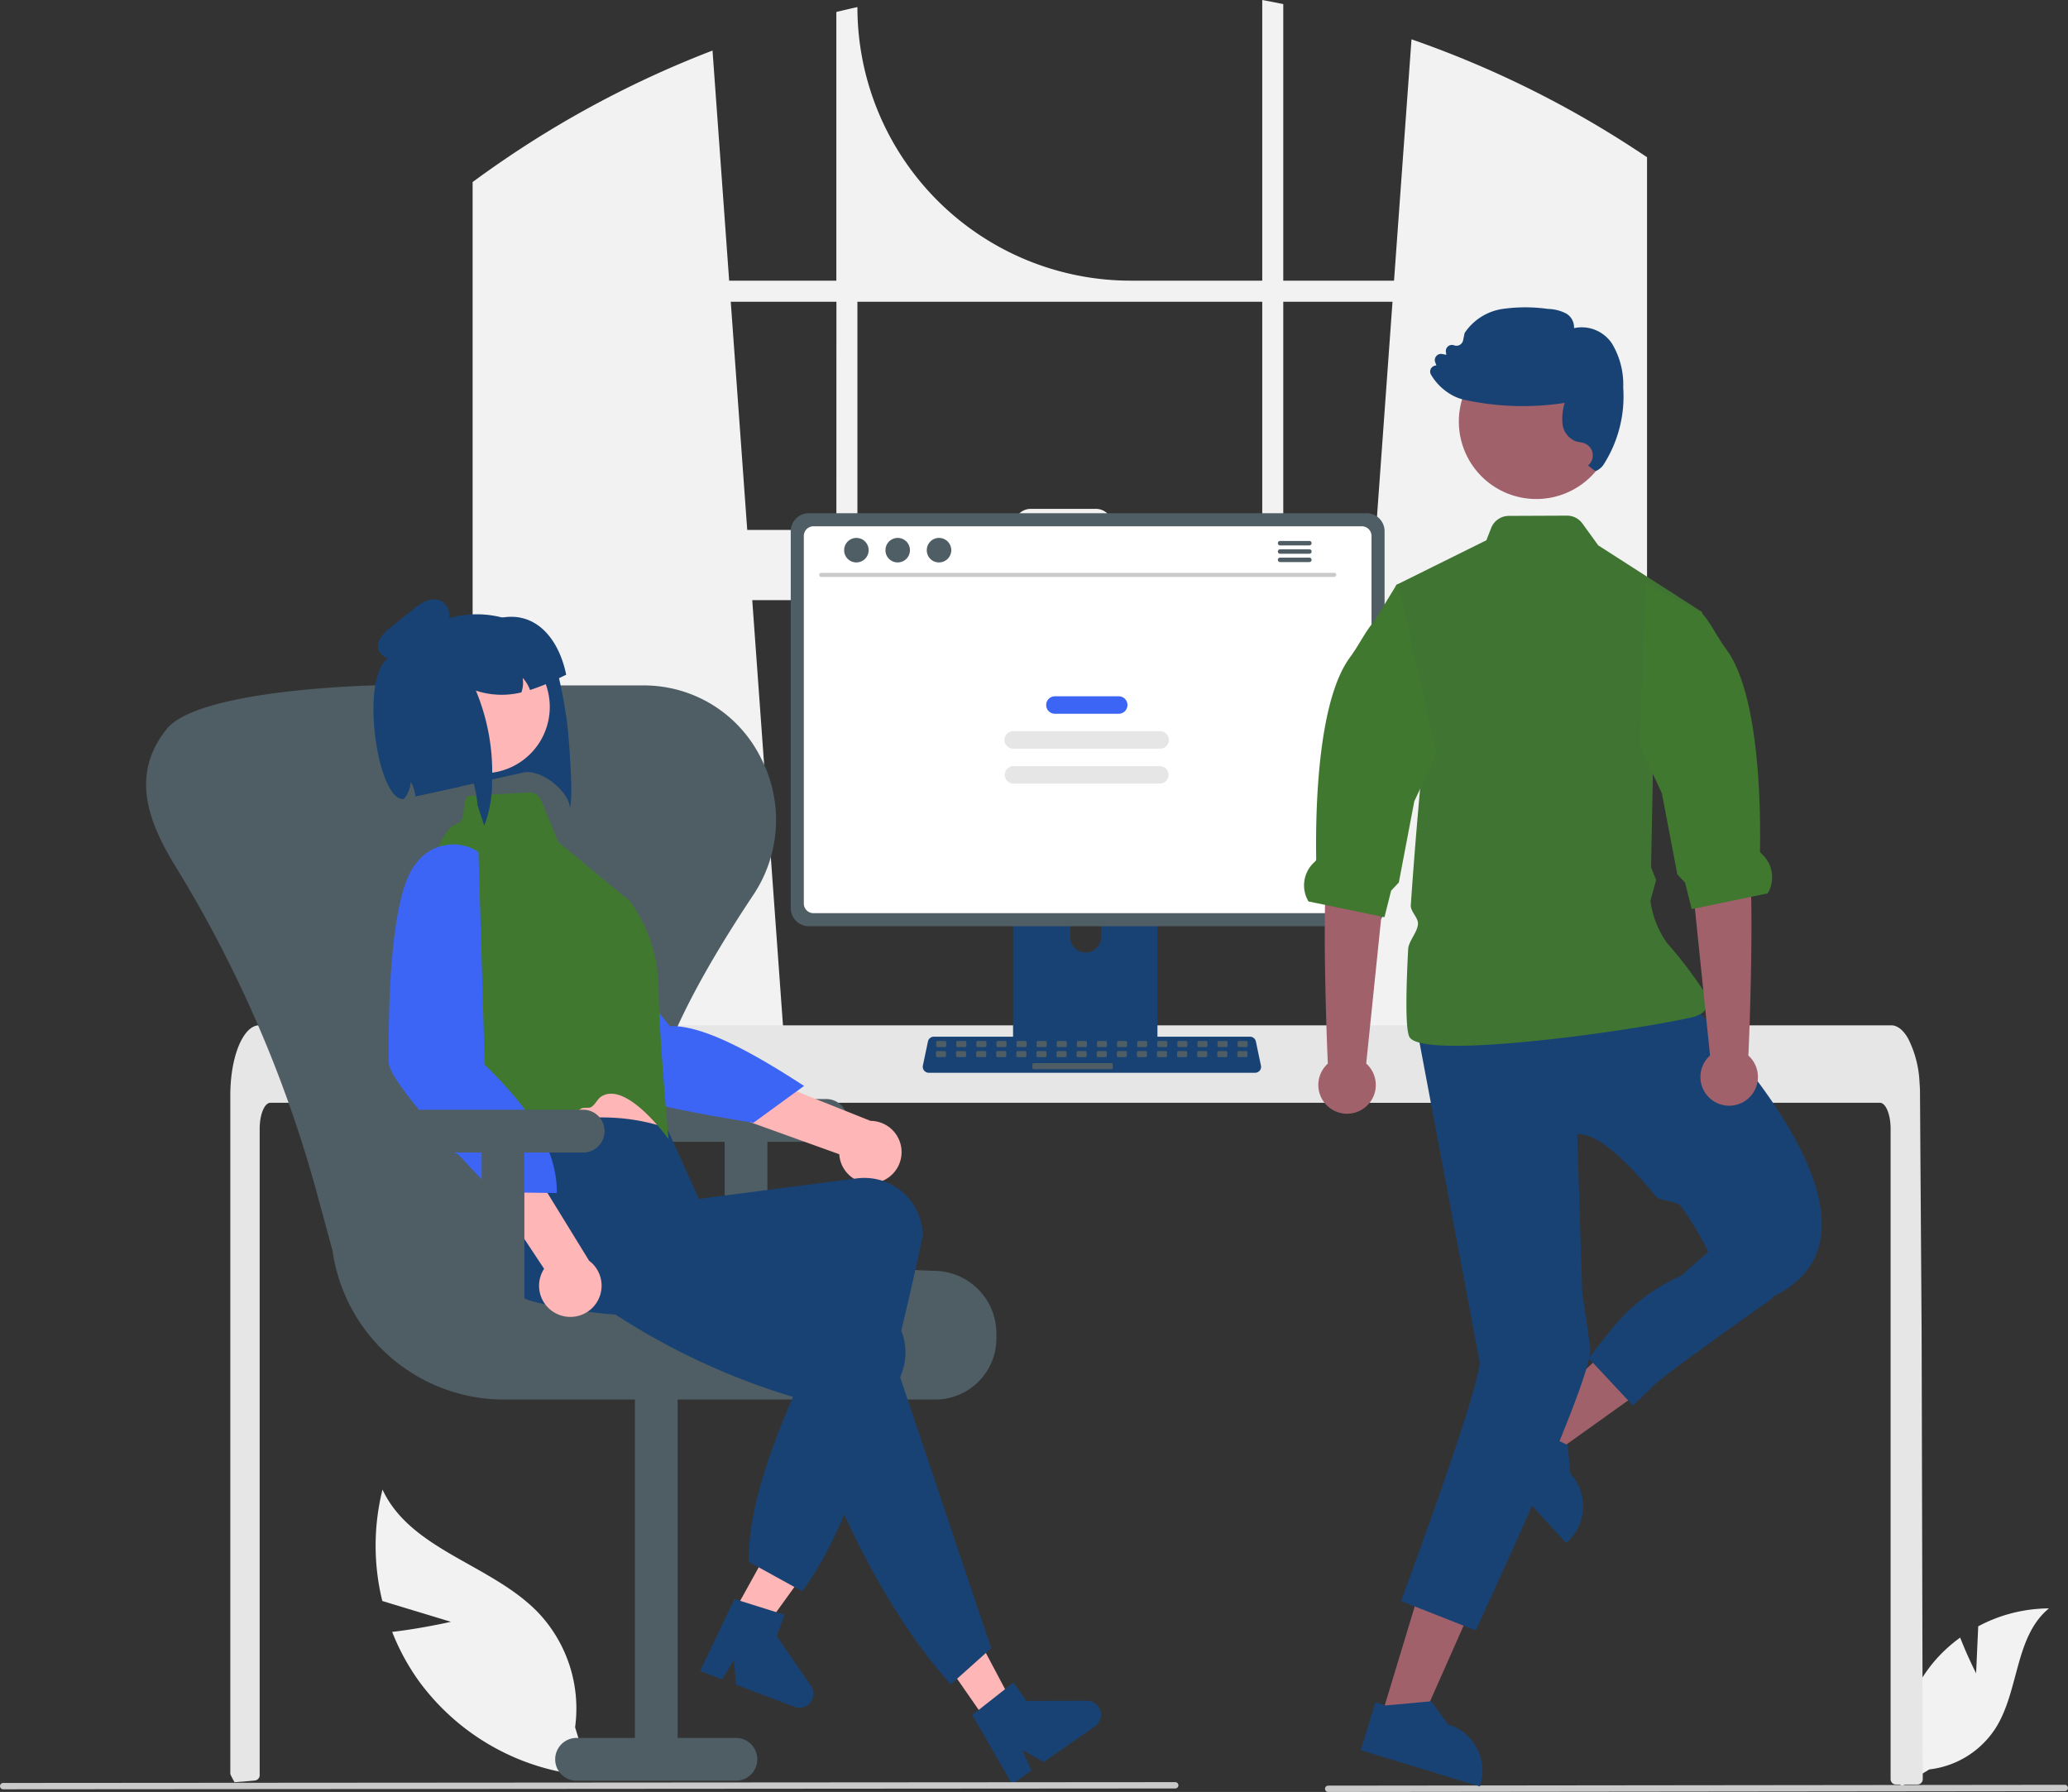 <svg xmlns="http://www.w3.org/2000/svg" xmlns:xlink="http://www.w3.org/1999/xlink" width="196.219" height="170" viewBox="0 0 196.219 170">
  <rect x="0" y="0" width="196.219" height="170" fill="#333333" stroke="none"/>
  <defs>
    <clipPath id="clip-path">
      <rect id="Rectangle_2522" data-name="Rectangle 2522" width="196.219" height="170" fill="#fff"/>
    </clipPath>
  </defs>
  <g id="Group_6682" data-name="Group 6682" clip-path="url(#clip-path)">
    <path id="Path_19087" data-name="Path 19087" d="M244.948,142.039c-.221-.148-.444-.287-.664-.429a96.375,96.375,0,0,0-20.356-9.88l-1.658,22.9H211.761V128.388q-.993-.205-1.995-.388v26.626H197.278a25.94,25.94,0,0,1-25.923-25.953h0c-.669.145-1.333.3-2,.465v25.489H159.186l-1.579-21.832a96.475,96.475,0,0,0-20.769,11.046c-.112.076-.223.155-.332.231q-.84.591-1.663,1.2v87.345h29.978l-.53-7.347-2.915-40.337h58.7l-2.914,40.337-.531,7.347h29.646v-89.7Q245.618,142.472,244.948,142.039Zm-75.59,36.233H160.9l-1.564-21.647h10.027Zm40.408,0H195.551v-.429a1.564,1.564,0,0,0-1.569-1.568H187.8a1.564,1.564,0,0,0-1.566,1.568v.429H171.355V156.625h38.411Zm1.995,0V156.625h10.365l-1.564,21.647Z" transform="translate(-90 -128)" fill="#f2f2f2"/>
    <path id="Path_19088" data-name="Path 19088" d="M277.5,286.745l.2-4.459a14.357,14.357,0,0,1,6.711-1.7c-3.223,2.638-2.82,7.723-5.005,11.271a8.655,8.655,0,0,1-6.347,4.005l-2.7,1.654a14.533,14.533,0,0,1,3.057-11.767,14.015,14.015,0,0,1,2.574-2.394C276.641,285.059,277.5,286.745,277.5,286.745Z" transform="translate(-90 -128)" fill="#f2f2f2"/>
    <path id="Path_19089" data-name="Path 19089" d="M132.785,281.858l-6.509-1.974a22,22,0,0,1,.017-10.57c2.681,5.763,10.34,7.082,14.754,11.652a13.224,13.224,0,0,1,3.52,10.9l1.425,4.613a22.111,22.111,0,0,1-16.216-8.954,21.35,21.35,0,0,1-2.566-4.711C129.971,282.5,132.785,281.858,132.785,281.858Z" transform="translate(-90 -128)" fill="#f2f2f2"/>
    <path id="Path_19090" data-name="Path 19090" d="M272.439,296.785a.516.516,0,0,1-.149.36.505.505,0,0,1-.358.147h-2.037a.5.5,0,0,1-.195-.038.508.508,0,0,1-.165-.11.514.514,0,0,1-.11-.165.52.52,0,0,1-.038-.194v-61.7c0-1.36-.456-2.464-1.016-2.466H115.658c-.563,0-1.017,1.106-1.019,2.466v61.324a.508.508,0,0,1-.132.34.5.5,0,0,1-.327.164c-.41.041-.821.077-1.229.11l-.031,0c-.223.02-.446.036-.669.053h0c-.117-.21-.228-.426-.342-.642a.516.516,0,0,1-.056-.236V231.884c0-.376.015-.755.04-1.128a14.5,14.5,0,0,1,.19-1.527c.429-2.358,1.4-3.954,2.5-3.959h154.87a1.167,1.167,0,0,1,.466.1,1.827,1.827,0,0,1,.576.4,3.555,3.555,0,0,1,.565.775,10.2,10.2,0,0,1,1.067,4.042c0,.015,0,.03,0,.045.036.411.053.831.051,1.25l.035,5.438.023,3.243.069,10.176.025,3.614Z" transform="translate(-90 -128)" fill="#e6e6e6"/>
    <path id="Path_19091" data-name="Path 19091" d="M285.917,297.922,216.022,298a.3.3,0,0,1-.3-.3.3.3,0,0,1,.3-.3l69.895-.078a.3.3,0,0,1,.3.3.3.3,0,0,1-.3.3Z" transform="translate(-90 -128)" fill="#cacaca"/>
    <path id="Path_19092" data-name="Path 19092" d="M199.161,207.242H186.782a.662.662,0,0,0-.659.662v19.579h13.7V207.9a.667.667,0,0,0-.05-.253.677.677,0,0,0-.144-.215.663.663,0,0,0-.215-.143A.643.643,0,0,0,199.161,207.242Zm-6.148,11.124a1.468,1.468,0,0,1-1.461-1.463v-2.258a1.462,1.462,0,1,1,2.924,0V216.9a1.47,1.47,0,0,1-1.463,1.463Z" transform="translate(-90 -128)" fill="#184274"/>
    <path id="Path_19093" data-name="Path 19093" d="M219.66,176.688H166.744a1.721,1.721,0,0,0-1.715,1.717v35.75a1.717,1.717,0,0,0,1.715,1.717H219.66a1.717,1.717,0,0,0,1.715-1.717V178.4a1.719,1.719,0,0,0-1.715-1.717Z" transform="translate(-90 -128)" fill="#4f5e64"/>
    <path id="Path_19094" data-name="Path 19094" d="M219.217,177.928H167.186a.918.918,0,0,0-.917.92v34.864a.92.92,0,0,0,.917.919h52.031a.92.92,0,0,0,.918-.919V178.848a.92.92,0,0,0-.918-.92Z" transform="translate(-90 -128)" fill="#fff"/>
    <path id="Path_19095" data-name="Path 19095" d="M186.08,226.856v1.89a.37.37,0,0,0,.369.368H199.5a.369.369,0,0,0,.369-.368v-1.89Z" transform="translate(-90 -128)" fill="#4f5e64"/>
    <path id="Path_19096" data-name="Path 19096" d="M209.084,229.772H178.128a.578.578,0,0,1-.246-.055.585.585,0,0,1-.2-.156.572.572,0,0,1-.115-.476l.481-2.285a.571.571,0,0,1,.556-.452h30a.573.573,0,0,1,.557.452l.48,2.285a.574.574,0,0,1,0,.251.569.569,0,0,1-.553.436Z" transform="translate(-90 -128)" fill="#184274"/>
    <path id="Path_19097" data-name="Path 19097" d="M179.657,226.759h-.706a.125.125,0,0,0-.124.124v.325a.124.124,0,0,0,.124.124h.706a.124.124,0,0,0,.124-.124v-.325A.125.125,0,0,0,179.657,226.759Z" transform="translate(-90 -128)" fill="#4f5e64"/>
    <path id="Path_19098" data-name="Path 19098" d="M181.564,226.759h-.706a.124.124,0,0,0-.124.124v.325a.123.123,0,0,0,.124.124h.706a.123.123,0,0,0,.124-.124v-.325A.124.124,0,0,0,181.564,226.759Z" transform="translate(-90 -128)" fill="#4f5e64"/>
    <path id="Path_19099" data-name="Path 19099" d="M183.47,226.759h-.705a.125.125,0,0,0-.124.124v.325a.124.124,0,0,0,.124.124h.705a.124.124,0,0,0,.125-.124v-.325A.125.125,0,0,0,183.47,226.759Z" transform="translate(-90 -128)" fill="#4f5e64"/>
    <path id="Path_19100" data-name="Path 19100" d="M185.378,226.759h-.707a.124.124,0,0,0-.123.124v.325a.123.123,0,0,0,.123.124h.707a.123.123,0,0,0,.123-.124v-.325A.124.124,0,0,0,185.378,226.759Z" transform="translate(-90 -128)" fill="#4f5e64"/>
    <path id="Path_19101" data-name="Path 19101" d="M187.284,226.759h-.705a.125.125,0,0,0-.125.124v.325a.124.124,0,0,0,.125.124h.705a.124.124,0,0,0,.124-.124v-.325A.125.125,0,0,0,187.284,226.759Z" transform="translate(-90 -128)" fill="#4f5e64"/>
    <path id="Path_19102" data-name="Path 19102" d="M189.191,226.759h-.706a.125.125,0,0,0-.124.124v.325a.124.124,0,0,0,.124.124h.706a.123.123,0,0,0,.124-.124v-.325A.124.124,0,0,0,189.191,226.759Z" transform="translate(-90 -128)" fill="#4f5e64"/>
    <path id="Path_19103" data-name="Path 19103" d="M191.1,226.759h-.706a.124.124,0,0,0-.123.124v.325a.123.123,0,0,0,.123.124h.706a.124.124,0,0,0,.124-.124v-.325A.125.125,0,0,0,191.1,226.759Z" transform="translate(-90 -128)" fill="#4f5e64"/>
    <path id="Path_19104" data-name="Path 19104" d="M193.005,226.759H192.3a.125.125,0,0,0-.124.124v.325a.124.124,0,0,0,.124.124h.706a.123.123,0,0,0,.123-.124v-.325A.124.124,0,0,0,193.005,226.759Z" transform="translate(-90 -128)" fill="#4f5e64"/>
    <path id="Path_19105" data-name="Path 19105" d="M194.912,226.759h-.706a.124.124,0,0,0-.124.124v.325a.123.123,0,0,0,.124.124h.706a.123.123,0,0,0,.123-.124v-.325A.124.124,0,0,0,194.912,226.759Z" transform="translate(-90 -128)" fill="#4f5e64"/>
    <path id="Path_19106" data-name="Path 19106" d="M196.818,226.759h-.706a.124.124,0,0,0-.123.124v.325a.123.123,0,0,0,.123.124h.706a.123.123,0,0,0,.124-.124v-.325A.124.124,0,0,0,196.818,226.759Z" transform="translate(-90 -128)" fill="#4f5e64"/>
    <path id="Path_19107" data-name="Path 19107" d="M198.726,226.759h-.707a.124.124,0,0,0-.123.124v.325a.123.123,0,0,0,.123.124h.707a.123.123,0,0,0,.123-.124v-.325A.124.124,0,0,0,198.726,226.759Z" transform="translate(-90 -128)" fill="#4f5e64"/>
    <path id="Path_19108" data-name="Path 19108" d="M200.632,226.759h-.705a.125.125,0,0,0-.125.124v.325a.124.124,0,0,0,.125.124h.705a.124.124,0,0,0,.124-.124v-.325A.125.125,0,0,0,200.632,226.759Z" transform="translate(-90 -128)" fill="#4f5e64"/>
    <path id="Path_19109" data-name="Path 19109" d="M202.539,226.759h-.706a.124.124,0,0,0-.124.124v.325a.123.123,0,0,0,.124.124h.706a.123.123,0,0,0,.124-.124v-.325A.124.124,0,0,0,202.539,226.759Z" transform="translate(-90 -128)" fill="#4f5e64"/>
    <path id="Path_19110" data-name="Path 19110" d="M204.446,226.759h-.706a.125.125,0,0,0-.124.124v.325a.124.124,0,0,0,.124.124h.706a.124.124,0,0,0,.124-.124v-.325A.125.125,0,0,0,204.446,226.759Z" transform="translate(-90 -128)" fill="#4f5e64"/>
    <path id="Path_19111" data-name="Path 19111" d="M206.353,226.759h-.706a.124.124,0,0,0-.124.124v.325a.123.123,0,0,0,.124.124h.706a.123.123,0,0,0,.123-.124v-.325A.124.124,0,0,0,206.353,226.759Z" transform="translate(-90 -128)" fill="#4f5e64"/>
    <path id="Path_19112" data-name="Path 19112" d="M208.259,226.759h-.705a.124.124,0,0,0-.124.124v.325a.123.123,0,0,0,.124.124h.705a.123.123,0,0,0,.124-.124v-.325A.124.124,0,0,0,208.259,226.759Z" transform="translate(-90 -128)" fill="#4f5e64"/>
    <path id="Path_19113" data-name="Path 19113" d="M179.635,227.714h-.706a.123.123,0,0,0-.124.123v.325a.123.123,0,0,0,.124.124h.706a.124.124,0,0,0,.123-.124v-.325A.124.124,0,0,0,179.635,227.714Z" transform="translate(-90 -128)" fill="#4f5e64"/>
    <path id="Path_19114" data-name="Path 19114" d="M181.541,227.714h-.706a.124.124,0,0,0-.124.123v.325a.124.124,0,0,0,.124.124h.706a.123.123,0,0,0,.124-.124v-.325A.123.123,0,0,0,181.541,227.714Z" transform="translate(-90 -128)" fill="#4f5e64"/>
    <path id="Path_19115" data-name="Path 19115" d="M183.448,227.714h-.706a.123.123,0,0,0-.123.123v.325a.123.123,0,0,0,.123.124h.706a.123.123,0,0,0,.124-.124v-.325A.123.123,0,0,0,183.448,227.714Z" transform="translate(-90 -128)" fill="#4f5e64"/>
    <path id="Path_19116" data-name="Path 19116" d="M185.355,227.714h-.706a.124.124,0,0,0-.124.123v.325a.124.124,0,0,0,.124.124h.706a.124.124,0,0,0,.124-.124v-.325A.124.124,0,0,0,185.355,227.714Z" transform="translate(-90 -128)" fill="#4f5e64"/>
    <path id="Path_19117" data-name="Path 19117" d="M187.262,227.714h-.706a.123.123,0,0,0-.124.123v.325a.123.123,0,0,0,.124.124h.706a.123.123,0,0,0,.123-.124v-.325A.123.123,0,0,0,187.262,227.714Z" transform="translate(-90 -128)" fill="#4f5e64"/>
    <path id="Path_19118" data-name="Path 19118" d="M189.168,227.714h-.705a.123.123,0,0,0-.124.123v.325a.123.123,0,0,0,.124.124h.705a.124.124,0,0,0,.125-.124v-.325A.124.124,0,0,0,189.168,227.714Z" transform="translate(-90 -128)" fill="#4f5e64"/>
    <path id="Path_19119" data-name="Path 19119" d="M191.076,227.714h-.707a.124.124,0,0,0-.123.123v.325a.124.124,0,0,0,.123.124h.707a.123.123,0,0,0,.123-.124v-.325A.123.123,0,0,0,191.076,227.714Z" transform="translate(-90 -128)" fill="#4f5e64"/>
    <path id="Path_19120" data-name="Path 19120" d="M192.982,227.714h-.705a.123.123,0,0,0-.124.123v.325a.123.123,0,0,0,.124.124h.705a.124.124,0,0,0,.124-.124v-.325A.124.124,0,0,0,192.982,227.714Z" transform="translate(-90 -128)" fill="#4f5e64"/>
    <path id="Path_19121" data-name="Path 19121" d="M194.889,227.714h-.706a.124.124,0,0,0-.124.123v.325a.124.124,0,0,0,.124.124h.706a.123.123,0,0,0,.124-.124v-.325A.123.123,0,0,0,194.889,227.714Z" transform="translate(-90 -128)" fill="#4f5e64"/>
    <path id="Path_19122" data-name="Path 19122" d="M196.8,227.714h-.706a.123.123,0,0,0-.123.123v.325a.123.123,0,0,0,.123.124h.706a.124.124,0,0,0,.124-.124v-.325A.124.124,0,0,0,196.8,227.714Z" transform="translate(-90 -128)" fill="#4f5e64"/>
    <path id="Path_19123" data-name="Path 19123" d="M198.7,227.714H198a.124.124,0,0,0-.124.123v.325a.124.124,0,0,0,.124.124h.706a.123.123,0,0,0,.123-.124v-.325A.123.123,0,0,0,198.7,227.714Z" transform="translate(-90 -128)" fill="#4f5e64"/>
    <path id="Path_19124" data-name="Path 19124" d="M200.61,227.714H199.9a.123.123,0,0,0-.124.123v.325a.123.123,0,0,0,.124.124h.706a.123.123,0,0,0,.123-.124v-.325A.123.123,0,0,0,200.61,227.714Z" transform="translate(-90 -128)" fill="#4f5e64"/>
    <path id="Path_19125" data-name="Path 19125" d="M202.516,227.714h-.705a.123.123,0,0,0-.124.123v.325a.123.123,0,0,0,.124.124h.705a.123.123,0,0,0,.124-.124v-.325A.123.123,0,0,0,202.516,227.714Z" transform="translate(-90 -128)" fill="#4f5e64"/>
    <path id="Path_19126" data-name="Path 19126" d="M204.424,227.714h-.707a.123.123,0,0,0-.123.123v.325a.123.123,0,0,0,.123.124h.707a.123.123,0,0,0,.123-.124v-.325A.123.123,0,0,0,204.424,227.714Z" transform="translate(-90 -128)" fill="#4f5e64"/>
    <path id="Path_19127" data-name="Path 19127" d="M206.33,227.714h-.705a.124.124,0,0,0-.125.123v.325a.124.124,0,0,0,.125.124h.705a.124.124,0,0,0,.124-.124v-.325A.124.124,0,0,0,206.33,227.714Z" transform="translate(-90 -128)" fill="#4f5e64"/>
    <path id="Path_19128" data-name="Path 19128" d="M208.237,227.714h-.706a.123.123,0,0,0-.124.123v.325a.123.123,0,0,0,.124.124h.706a.123.123,0,0,0,.124-.124v-.325A.123.123,0,0,0,208.237,227.714Z" transform="translate(-90 -128)" fill="#4f5e64"/>
    <path id="Path_19129" data-name="Path 19129" d="M195.461,228.859h-7.379a.124.124,0,0,0-.124.124v.325a.123.123,0,0,0,.124.124h7.379a.124.124,0,0,0,.124-.124v-.325A.125.125,0,0,0,195.461,228.859Z" transform="translate(-90 -128)" fill="#4f5e64"/>
    <path id="Path_19130" data-name="Path 19130" d="M216.6,182.732H167.917a.195.195,0,0,1-.19-.194.194.194,0,0,1,.056-.136.192.192,0,0,1,.134-.058H216.6a.193.193,0,0,1,.189.194.191.191,0,0,1-.055.136A.194.194,0,0,1,216.6,182.732Z" transform="translate(-90 -128)" fill="#cacaca"/>
    <path id="Path_19131" data-name="Path 19131" d="M171.231,181.355a1.162,1.162,0,1,0-1.135-1.162A1.148,1.148,0,0,0,171.231,181.355Z" transform="translate(-90 -128)" fill="#4f5e64"/>
    <path id="Path_19132" data-name="Path 19132" d="M175.151,181.355a1.162,1.162,0,1,0-1.135-1.162A1.149,1.149,0,0,0,175.151,181.355Z" transform="translate(-90 -128)" fill="#4f5e64"/>
    <path id="Path_19133" data-name="Path 19133" d="M179.07,181.355a1.162,1.162,0,1,0-1.134-1.162A1.148,1.148,0,0,0,179.07,181.355Z" transform="translate(-90 -128)" fill="#4f5e64"/>
    <path id="Path_19134" data-name="Path 19134" d="M214.243,179.32h-2.784a.211.211,0,0,0,0,.422h2.784a.212.212,0,0,0,.146-.063.213.213,0,0,0,0-.3A.212.212,0,0,0,214.243,179.32Z" transform="translate(-90 -128)" fill="#4f5e64"/>
    <path id="Path_19135" data-name="Path 19135" d="M214.243,180.112h-2.784a.211.211,0,0,0,0,.422h2.784a.212.212,0,0,0,.146-.063.213.213,0,0,0,0-.3A.212.212,0,0,0,214.243,180.112Z" transform="translate(-90 -128)" fill="#4f5e64"/>
    <path id="Path_19136" data-name="Path 19136" d="M214.243,180.9h-2.784a.211.211,0,0,0,0,.422h2.784a.208.208,0,0,0,.146-.063.211.211,0,0,0,0-.295A.209.209,0,0,0,214.243,180.9Z" transform="translate(-90 -128)" fill="#4f5e64"/>
    <path id="Path_19137" data-name="Path 19137" d="M196.148,194.056h-6.083a.829.829,0,0,0,0,1.657h6.083a.828.828,0,1,0,0-1.657Z" transform="translate(-90 -128)" fill="#3c65f5"/>
    <path id="Path_19138" data-name="Path 19138" d="M200.079,197.37H186.135a.828.828,0,0,0,0,1.656h13.944a.828.828,0,0,0,0-1.656Z" transform="translate(-90 -128)" fill="#e6e6e6"/>
    <path id="Path_19139" data-name="Path 19139" d="M200.079,200.683H186.135a.829.829,0,0,0,0,1.657h13.944a.829.829,0,0,0,0-1.657Z" transform="translate(-90 -128)" fill="#e6e6e6"/>
    <path id="Path_19140" data-name="Path 19140" d="M168.392,232.264H153.184a2.03,2.03,0,0,0,0,4.06h5.576v15.734h4.056V236.324h5.576a2.03,2.03,0,0,0,0-4.06Z" transform="translate(-90 -128)" fill="#4f5e64"/>
    <path id="Path_19141" data-name="Path 19141" d="M178.43,260.772H137.752a16.434,16.434,0,0,1-16.2-14.119l-1.439-5.3a119.136,119.136,0,0,0-13.48-31.189c-2.724-4.429-4.127-8.717-.942-12.844l.08-.1c2.554-3.328,15.268-4.049,19.412-4.189.164,0,.328-.008.493-.008h25.3c.165,0,.33,0,.493.008a12.383,12.383,0,0,1,10.706,6.832,12.787,12.787,0,0,1-.724,13.076c-8.887,13.367-11.609,21.748-8.823,27.176,2.695,5.25,10.955,7.933,26,8.447a5.942,5.942,0,0,1,5.91,6.158,5.8,5.8,0,0,1-5.717,6.051Q178.625,260.772,178.43,260.772Z" transform="translate(-90 -128)" fill="#4f5e64"/>
    <path id="Path_19142" data-name="Path 19142" d="M144.663,296.933h15.208a2.03,2.03,0,0,0,0-4.059h-5.577v-34.26h-4.055v34.26h-5.576a2.03,2.03,0,0,0,0,4.059Z" transform="translate(-90 -128)" fill="#4f5e64"/>
    <path id="Path_19143" data-name="Path 19143" d="M143.448,194.287l.319,1.939c.151.941.7,7.584.292,8.377-.035-1.48-2.788-3.807-4.571-3.275l-2.8.622-1.737.387-1.414.311-4.109.9c-.007-.047-.012-.1-.019-.146s-.02-.12-.032-.18a3.6,3.6,0,0,0-.413-1.1,2.735,2.735,0,0,1-.391,1.29.32.32,0,0,0-.017.032,3.217,3.217,0,0,1-.241.34.035.035,0,0,0-.011.01s-.844-13.473-.755-13.6c.064-.089.13-.175.2-.259s.133-.169.2-.254a.1.1,0,0,0,.023-.028,9.064,9.064,0,0,1,.628-.672c.065-.063.132-.126.2-.189a9.362,9.362,0,0,1,3.594-2.075c.151-.047.308-.089.467-.132s.318-.078.48-.111l.054-.012.235-.043c.1-.017.195-.032.291-.044a9.439,9.439,0,0,1,3.73.21s0,0,.005,0a9.619,9.619,0,0,1,2.858,1.274c1.517,1,2.107,2.638,2.526,4.474C143.189,192.969,143.313,193.625,143.448,194.287Z" transform="translate(-90 -128)" fill="#184274"/>
    <path id="Path_19144" data-name="Path 19144" d="M158.427,283.122l2.62,1.425,6.936-9.6-3.867-2.1Z" transform="translate(-90 -128)" fill="#ffb6b6"/>
    <path id="Path_19145" data-name="Path 19145" d="M159.688,279.7l4.757,1.491-.757,2,3.261,4.739a1.332,1.332,0,0,1-1.569,2l-5.537-2.106-.206-2.336-1.121,1.831-2.088-.794Z" transform="translate(-90 -128)" fill="#184274"/>
    <path id="Path_19146" data-name="Path 19146" d="M173.267,240.181a2.944,2.944,0,0,1-3.634-2.68l-22.347-8.048,4.1-3.574,21.21,8.456a2.963,2.963,0,0,1,.67,5.846Z" transform="translate(-90 -128)" fill="#ffb6b6"/>
    <path id="Path_19147" data-name="Path 19147" d="M141.044,209.513a4.36,4.36,0,0,0-4.1,4.385c-.334,4.3,7.878,14.942,9.15,16.7s15.4,3.915,15.4,3.915l4.8-3.493c-5.048-3.274-9.655-5.785-12.747-5.672Z" transform="translate(-90 -128)" fill="#3c65f5"/>
    <path id="Path_19148" data-name="Path 19148" d="M136.428,228.495l.917,3.945s.009,3.638.653,4.308,14.689-.673,14.689-.673a50.371,50.371,0,0,1-1.469-10.3Z" transform="translate(-90 -128)" fill="#ffb6b6"/>
    <path id="Path_19149" data-name="Path 19149" d="M166.111,278.957l-5.069-2.791c-.1-6.6,3.871-15.541,8.577-24.9-10.525,1.812-20.454,2.392-29.042.2a5.557,5.557,0,0,1-3.97-6.714c.033-.139.072-.276.116-.412,1.027-3.141-1.277-5.109.842-8.562,5.576-1.906,10.872-2.444,15.716-.761l3.034,6.718,15.042-1.949a5.547,5.547,0,0,1,6.17,4.9c.02.163.033.328.04.492C174.525,259.446,171.115,272.291,166.111,278.957Z" transform="translate(-90 -128)" fill="#184274"/>
    <path id="Path_19150" data-name="Path 19150" d="M137.125,201.233a6.295,6.295,0,1,0-7.421-4.9A6.3,6.3,0,0,0,137.125,201.233Z" transform="translate(-90 -128)" fill="#ffb6b6"/>
    <path id="Path_19151" data-name="Path 19151" d="M134.386,203.518l5.795-.343a1.175,1.175,0,0,1,1.156.727l1.638,3.974,6.806,5.632a14.139,14.139,0,0,1,2.7,7.867c.007,4.433.956,14.7.956,14.7s-3.932-5.541-6.359-4.067c-.413.25-.559.763-.991,1.022-.216.13-.714,0-.932.133-3.345,1.989-6.833,3.93-7.159,3.59-.64-.669-1.416-4.086-1.416-4.086l-5.305-19.511a7.233,7.233,0,0,1,1.027-6.081,2.182,2.182,0,0,1,1.119-.975C134.232,205.922,133.8,204.1,134.386,203.518Z" transform="translate(-90 -128)" fill="#407830"/>
    <path id="Path_19152" data-name="Path 19152" d="M183.678,291.387l2.446-1.7-5.541-10.466-3.61,2.513Z" transform="translate(-90 -128)" fill="#ffb6b6"/>
    <path id="Path_19153" data-name="Path 19153" d="M184.048,284.364l-3.834,3.431c-6.1-6.8-10.7-16.337-14.608-27.167a65.336,65.336,0,0,1-24.683-13.583c-2.285-1.936-4-4.423-2.049-6.782q.137-.165.285-.319c2.3-2.368,8.137-1.917,11.554-4.085l7.635,8.17-.48,2.19,14.34,4.864a5.551,5.551,0,0,1,3.381,7.11c-.054.156-.115.309-.181.459Z" transform="translate(-90 -128)" fill="#184274"/>
    <path id="Path_19154" data-name="Path 19154" d="M182.252,290.7l3.916-3.087,1.216,1.752,5.748-.018a1.333,1.333,0,0,1,.764,2.428l-4.863,3.385-2.042-1.15.877,1.961-1.834,1.276Z" transform="translate(-90 -128)" fill="#184274"/>
    <path id="Path_19155" data-name="Path 19155" d="M142.943,252.69a2.947,2.947,0,0,1-1.316-4.322l-13.118-19.821,5.421-.412L145.894,247.6a2.962,2.962,0,0,1-2.951,5.09Z" transform="translate(-90 -128)" fill="#ffb6b6"/>
    <path id="Path_19156" data-name="Path 19156" d="M135.4,208.823a4.355,4.355,0,0,0-5.9,1.066c-2.835,3.25-2.6,16.694-2.625,18.863-.008.679.971,2.144,2.32,3.835.606.761,1.286,1.566,1.985,2.367.4.463.056,1.427.462,1.877s1.562.383,1.947.8c1.823,1.973,3.305,3.475,3.305,3.475l5.936.074c.067-4.419-2.955-8.362-6.838-12.174Z" transform="translate(-90 -128)" fill="#3c65f5"/>
    <path id="Path_19157" data-name="Path 19157" d="M143.722,192.008c-.232.115-.458.226-.68.331a21.121,21.121,0,0,1-2.751,1.121,3.478,3.478,0,0,0-.7-1.154,2.763,2.763,0,0,1-.117,1.379,7.779,7.779,0,0,1-4.319-.167,20.16,20.16,0,0,1,1.538,8.432,11.807,11.807,0,0,1-.745,4.383l-.637-1.942a12.127,12.127,0,0,0-.356-2.054c-.427-1.889-.826-.626-1.413.311l-4.109.9c-.007-.047-.012-.1-.019-.146s-.02-.12-.032-.18a3.6,3.6,0,0,0-.413-1.1,2.735,2.735,0,0,1-.391,1.29.32.32,0,0,0-.017.032,3.217,3.217,0,0,1-.241.34.035.035,0,0,0-.011.01c-2.652.355-4.512-13.34-.755-13.6.109-.007.13-.174.2-.261s.133-.169.2-.254a.1.1,0,0,0,.023-.028c.2-.233.408-.456.628-.672.065-.063.132-.126.2-.189a9.515,9.515,0,0,1,3.6-2.073c.151-.046.307-.091.466-.134s.318-.078.48-.111l.054-.012c.077-.015.157-.029.235-.042.1-.018.195-.033.291-.045a2.379,2.379,0,0,1,.895.786l2.625-.538c.069-.014.139-.026.21-.035h.005C140.935,186.041,143.042,188.679,143.722,192.008Z" transform="translate(-90 -128)" fill="#184274"/>
    <path id="Path_19158" data-name="Path 19158" d="M129.417,189.587a4.371,4.371,0,0,1-1.839.925,1.5,1.5,0,0,1-1.679-.9c-.232-.816.5-1.559,1.166-2.089l2.1-1.682a5.055,5.055,0,0,1,1.286-.832,1.71,1.71,0,0,1,1.484.049,1.6,1.6,0,0,1,.7,1.389,2.969,2.969,0,0,1-.52,1.522,5.348,5.348,0,0,1-3.47,2.362" transform="translate(-90 -128)" fill="#184274"/>
    <path id="Path_19159" data-name="Path 19159" d="M145.327,233.279H130.118a2.03,2.03,0,0,0,0,4.061H135.7v15.733h4.055V237.34h5.577a2.03,2.03,0,0,0,0-4.061Z" transform="translate(-90 -128)" fill="#4f5e64"/>
    <path id="Path_19160" data-name="Path 19160" d="M201.512,297.668l-111.21.078a.3.3,0,0,1-.3-.3.3.3,0,0,1,.3-.3l111.21-.078a.3.3,0,0,1,.3.3.3.3,0,0,1-.3.3Z" transform="translate(-90 -128)" fill="#cacaca"/>
    <path id="Path_19161" data-name="Path 19161" d="M233.875,263.964l2.476,2.7,11.584-8.275-3.654-3.987Z" transform="translate(-90 -128)" fill="#a0616a"/>
    <path id="Path_19162" data-name="Path 19162" d="M239,267.786v0l-.251-2.7-.114-.053-.667-.319-3.146-1.489-.066-.071-.631-.69-3.495,3.213,4.735,5.167,3.247,3.542.109-.1a4.566,4.566,0,0,0,1.06-1.448,4.6,4.6,0,0,0-.781-5.051Z" transform="translate(-90 -128)" fill="#184274"/>
    <path id="Path_19163" data-name="Path 19163" d="M221.049,290.91l3.5,1.066,5.772-13.024-5.171-1.572Z" transform="translate(-90 -128)" fill="#a0616a"/>
    <path id="Path_19164" data-name="Path 19164" d="M230.12,293.826a4.551,4.551,0,0,0-2.718-2.234l-1.589-2.194-.124.01-4.2.385-.094-.027-.893-.272-1.379,4.545,11.3,3.436.043-.145a4.589,4.589,0,0,0-.345-3.5Z" transform="translate(-90 -128)" fill="#184274"/>
    <path id="Path_19165" data-name="Path 19165" d="M249.939,222.724s22.369,21.623,8.227,28.316h-4.371a28.982,28.982,0,0,0-4.32-8.611c-.413-.542-1.959-.432-2.389-.959-2.624-3.22-5.467-5.984-7.432-5.875l.47,14.94.761,5.33c.4,2.754-10.87,26.809-10.87,26.809l-7.083-2.788s7.38-19.811,7.466-22.668l-5.914-31.4Z" transform="translate(-90 -128)" fill="#184274"/>
    <path id="Path_19166" data-name="Path 19166" d="M251.8,223.79a1.312,1.312,0,0,1-.436.4,3.035,3.035,0,0,1-.915.34c-5.037,1.144-21.489,3.518-25.76,2.386-.525-.137-.867-.33-.978-.583-.358-.8-.312-4.19-.1-8.281.038-.767.882-1.6.933-2.4.036-.6-.722-1.168-.682-1.78.279-4.136.639-8.351.88-11.016.151-1.712.255-2.783.255-2.783l-2.6-16.4.122-.2.137-.069,8.377-4.151.456-1.168a1.807,1.807,0,0,1,1.671-1.144l5.518-.023a1.8,1.8,0,0,1,1.468.746l1.5,2.073,9.885,6.345-.038.116-4.638,14.133-.023,1.1v0l-.172,8.856.479,1.2-.54,1.969a8.959,8.959,0,0,0,1.579,4.012,40.651,40.651,0,0,1,3.437,4.487v0C252,222.684,252.128,223.313,251.8,223.79Z" transform="translate(-90 -128)" fill="#407432"/>
    <path id="Path_19167" data-name="Path 19167" d="M259.24,249.756l-1.195,1.513s-11,7.7-11.374,8.422l-1.738,1.646-4.205-4.5,2.187-2.743a17.15,17.15,0,0,1,6.585-5.048l3.352-2.977Z" transform="translate(-90 -128)" fill="#184274"/>
    <path id="Path_19168" data-name="Path 19168" d="M252.254,228.138l-2-19.406-.529-7.987,5.6-1.015a45.18,45.18,0,0,0,.513,8.933c.724,3.18.1,19.048.05,19.473a2.728,2.728,0,1,1-3.636,0Z" transform="translate(-90 -128)" fill="#a0616a"/>
    <path id="Path_19169" data-name="Path 19169" d="M257.721,212.753l-7.205,1.493-.63-2.514-.734-.78-1.467-7.695-2.1-4.508.547-15.415,5.347,2.839.007,0c.817.889,1.381,2.161,2.318,3.437,2.952,4.022,3.28,13.795,3.191,19.148,0,.088.086.181.193.279a2.973,2.973,0,0,1,.538,3.711Z" transform="translate(-90 -128)" fill="#407830"/>
    <path id="Path_19170" data-name="Path 19170" d="M219.63,228.9l2-19.406.529-7.987-5.6-1.014a45.1,45.1,0,0,1-.513,8.933c-.724,3.179-.1,19.048-.051,19.472a2.727,2.727,0,1,0,3.637,0Z" transform="translate(-90 -128)" fill="#a0616a"/>
    <path id="Path_19171" data-name="Path 19171" d="M226.3,199.51l-1.561,3.344-.545,1.165-1.468,7.7-.732.779-.631,2.515-.3-.061-5.348-1.11-1.56-.322a2.97,2.97,0,0,1,.538-3.712c.107-.1.2-.191.193-.279-.089-5.353.238-15.125,3.191-19.147.937-1.277,1.5-2.548,2.319-3.436,0,0,0-.006,0-.006l1.992-3.266.122-.2.137-.069Z" transform="translate(-90 -128)" fill="#407830"/>
    <path id="Path_19172" data-name="Path 19172" d="M235.764,175.341a7.351,7.351,0,1,0-7.343-7.35A7.347,7.347,0,0,0,235.764,175.341Z" transform="translate(-90 -128)" fill="#a0616a"/>
    <path id="Path_19173" data-name="Path 19173" d="M244.017,164.766a7.539,7.539,0,0,0-1.044-4.136,3.441,3.441,0,0,0-3.624-1.5,1.51,1.51,0,0,0-.18-.8,1.488,1.488,0,0,0-.57-.589,3.949,3.949,0,0,0-1.722-.434,15.4,15.4,0,0,0-4.3,0,5.248,5.248,0,0,0-3.6,2.272l-.015.035-.139.675a.641.641,0,0,1-.317.431.618.618,0,0,1-.263.079.628.628,0,0,1-.272-.04.581.581,0,0,0-.745.332.59.59,0,0,0-.033.3l.038.269-.4-.076a.577.577,0,0,0-.553.2.581.581,0,0,0-.1.579l.112.307a.625.625,0,0,0-.242.052.652.652,0,0,0-.2.143.569.569,0,0,0-.076.665,5.276,5.276,0,0,0,1.861,1.873,4.4,4.4,0,0,0,1.108.475c.081.022.164.043.25.06a26.094,26.094,0,0,0,9.467.285,5.36,5.36,0,0,0-.21,1.918,2.012,2.012,0,0,0,1.209,1.7,2.466,2.466,0,0,0,.441.107,2.7,2.7,0,0,1,.424.1,1.235,1.235,0,0,1,.359,2.111s.664.551.748.523a1.7,1.7,0,0,0,.78-.695A12,12,0,0,0,244.017,164.766Z" transform="translate(-90 -128)" fill="#184274"/>
  </g>
</svg>
